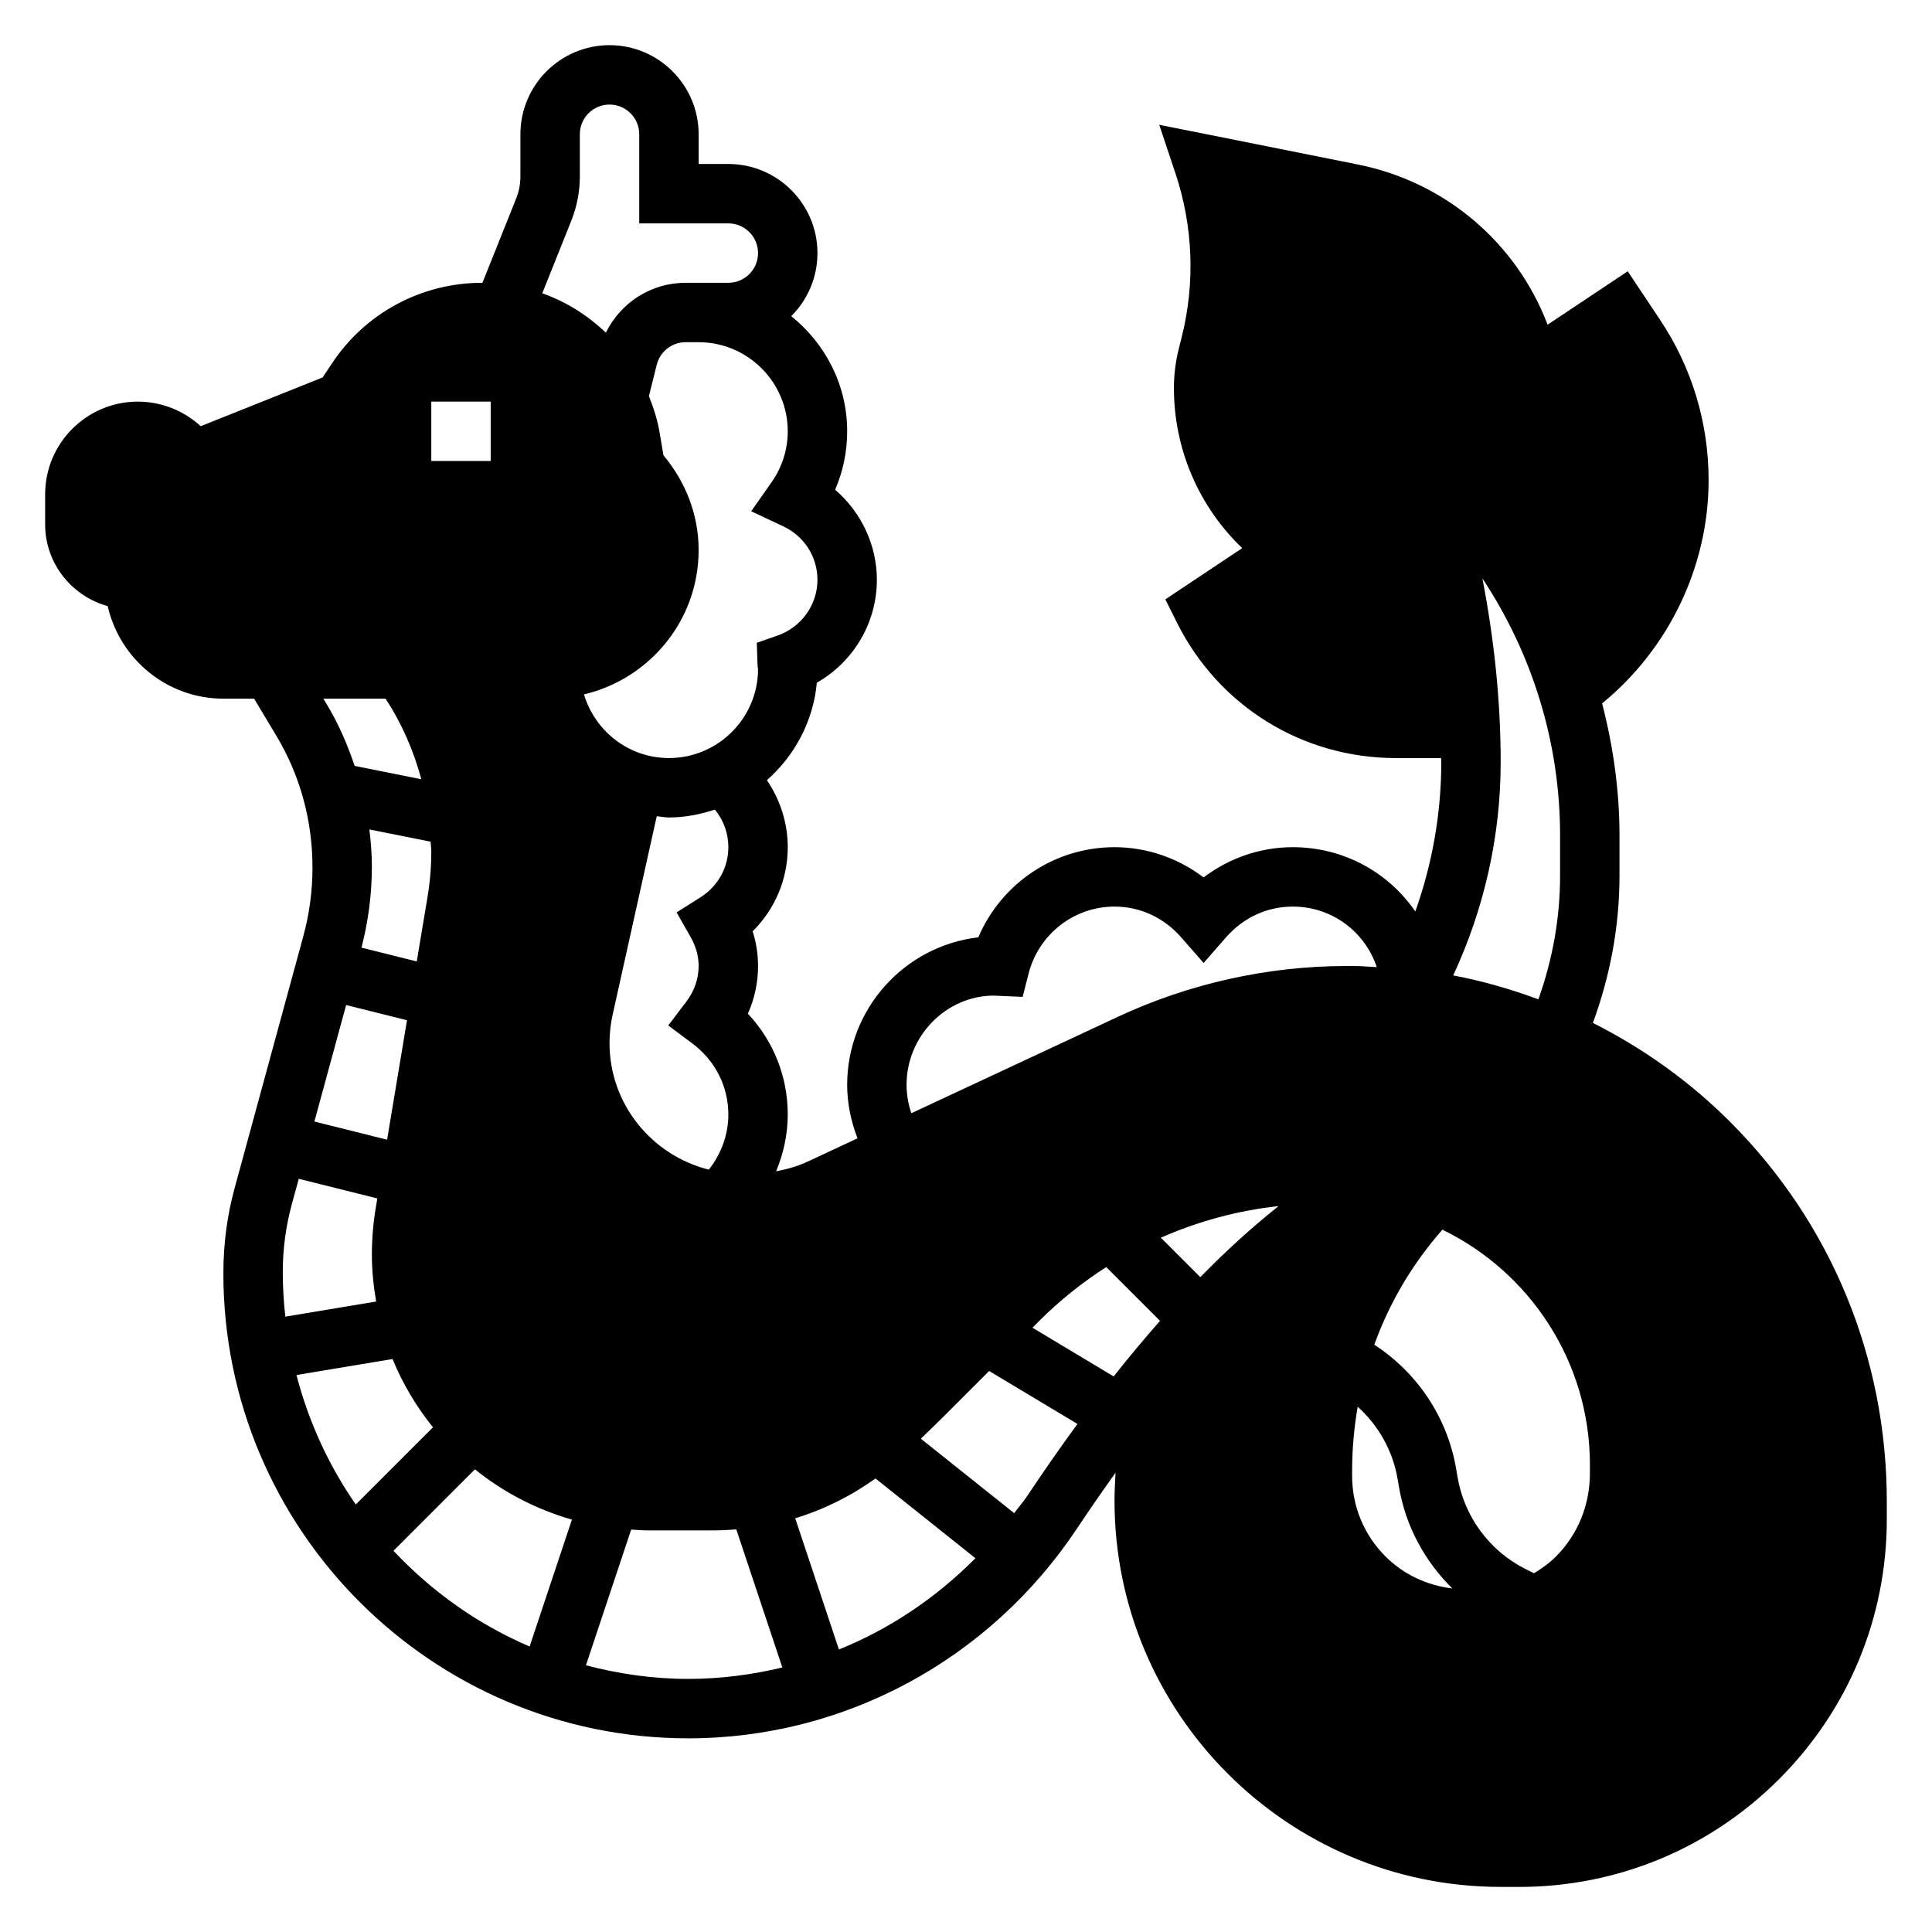 <?xml version="1.0" encoding="UTF-8"?>
<!-- Uploaded to: ICON Repo, www.iconrepo.com, Generator: ICON Repo Mixer Tools -->
<svg fill="#000000" width="800px" height="800px" version="1.1" viewBox="144 144 512 512" xmlns="http://www.w3.org/2000/svg">
 <path d="m602.67 441.47c-10.848-10.887-23.207-19.664-36.535-26.387 4.59-12.516 7.047-25.586 7.047-39.016v-10.684c0-11.965-1.684-23.664-4.606-34.977 17.672-14.441 28.223-36.285 28.223-59.195 0-15.152-4.441-29.836-12.855-42.445l-8.582-12.871-21.23 14.152c-8.234-21.641-27-37.793-50.254-42.445l-52.664-10.531 4.297 12.871c4.676 14.027 5.25 29.023 1.668 43.352l-0.805 3.188c-0.84 3.379-1.273 6.863-1.273 10.367 0 16.199 6.629 31.441 18.105 42.406l-20.379 13.586 3.109 6.219c11.051 22.098 33.266 35.836 57.984 35.836h11.988c0 0.371 0.047 0.73 0.047 1.094 0 13.516-2.379 26.898-6.879 39.566-7.078-10.328-18.934-17.043-32.488-17.043-8.551 0-16.832 2.859-23.617 8.016-6.785-5.16-15.066-8.016-23.613-8.016-15.895 0-29.984 9.566-36.086 23.883-19.547 2.281-34.762 18.941-34.762 39.094 0 4.914 1.008 9.676 2.746 14.176l-13.266 6.188c-2.629 1.227-5.449 2.016-8.312 2.551 1.969-4.731 3.086-9.824 3.086-15.043 0-10.066-3.785-19.5-10.57-26.727 1.777-3.969 2.699-8.242 2.699-12.633 0-3.141-0.48-6.219-1.434-9.203 5.914-5.844 9.305-13.793 9.305-22.285 0-6.391-1.992-12.57-5.527-17.758 7.328-6.465 12.281-15.555 13.234-25.836 9.699-5.519 15.91-15.871 15.91-27.254 0-9.258-4.172-17.973-11.066-23.875 2.102-4.875 3.195-10.117 3.195-15.488 0-12.375-5.856-23.301-14.816-30.52 4.281-4.281 6.941-10.191 6.941-16.711 0-13.02-10.598-23.617-23.617-23.617h-7.871v-7.871c0-13.02-10.598-23.617-23.617-23.617s-23.617 10.598-23.617 23.617v11.195c0 2.008-0.379 3.977-1.133 5.848l-8.934 22.324c-0.02 0-0.055-0.008-0.086-0.008-15.996 0-30.852 7.941-39.715 21.254l-2.551 3.832-32.301 12.918c-4.5-4.152-10.52-6.516-16.66-6.516-13.547 0-24.57 11.02-24.57 24.57v7.965c0 10.359 7.055 19.02 16.578 21.664 3.191 14.004 15.691 24.52 30.656 24.52h8.141l5.887 9.824c6.273 10.434 9.586 22.391 9.586 34.945 0 6.164-0.82 12.281-2.426 18.168l-18.223 66.832c-1.965 7.215-2.965 14.676-2.965 22.547 0 67.938 55.27 123.21 123.2 123.21 41.359 0 79.879-20.805 103.04-55.641 3.141-4.723 6.566-9.684 10.188-14.738-0.125 2.465-0.266 4.93-0.266 7.402-0.008 56.426 45.895 102.34 102.31 102.35l4.832 0.008h0.016c26.039 0 50.523-10.141 68.941-28.551 18.422-18.422 28.566-42.91 28.566-68.957v-4.574c0.004-38.047-14.684-73.738-41.355-100.5zm-65.824-144.2c13.223 19.992 20.59 43.516 20.59 68.117v10.684c0 11.266-2 22.238-5.746 32.762-7.32-2.707-14.848-4.879-22.578-6.336 8.219-17.66 12.582-36.969 12.582-56.508 0-16.422-1.754-32.684-4.848-48.719zm-241.44-94.797c1.488-3.746 2.254-7.676 2.254-11.695v-11.195c0-4.336 3.527-7.871 7.871-7.871s7.871 3.535 7.871 7.871v23.617h23.617c4.344 0 7.871 3.535 7.871 7.871 0 4.336-3.527 7.871-7.871 7.871h-11.32c-9.148 0-17.223 5.258-21.137 13.211-4.816-4.574-10.492-8.188-16.855-10.43zm-37.109 47.957h15.742v15.742h-15.742zm0 119.19c0 4.07-0.34 8.156-1.008 12.137l-2.844 17.035-14.648-3.66c1.785-6.91 2.754-14.043 2.754-21.578 0-3.266-0.277-6.519-0.66-9.746l16.215 3.242c0.035 0.863 0.191 1.703 0.191 2.57zm-12.129-40.473c4.344 6.621 7.461 13.832 9.484 21.355l-17.664-3.535c-1.891-5.582-4.203-11.02-7.266-16.105l-1.031-1.715zm-10.438 81.195 16.129 4.031-5.273 31.66-19.27-4.816zm-16.793 70.73c0-6.078 0.82-12.148 2.418-18.02l1.82-6.66 20.82 5.203-0.395 2.363c-0.699 4.16-1.047 8.383-1.047 12.562 0 4.234 0.441 8.359 1.133 12.398l-24.074 4.008c-0.422-3.898-0.676-7.844-0.676-11.855zm19.352 61.629c-7.148-10.266-12.484-21.852-15.727-34.305l25.465-4.242c2.691 6.566 6.32 12.648 10.715 18.098zm46.066 37.637c-13.754-5.871-25.969-14.609-36.078-25.363l21.586-21.586c7.496 6.039 16.207 10.605 25.703 13.32zm44.789-290.55c0-9.605-3.59-18.293-9.328-25.137l-0.977-5.824c-0.574-3.465-1.613-6.715-2.867-9.855l2.07-8.32c0.895-3.512 4.035-5.965 7.656-5.965h3.445c13.02 0 23.617 10.598 23.617 23.617 0 4.832-1.488 9.508-4.305 13.523l-5.375 7.66 8.461 3.984c5.613 2.633 9.09 8.074 9.09 14.191 0 6.629-4.258 12.57-10.605 14.777l-5.465 1.906 0.188 5.785c0.023 0.508 0.078 1.004 0.141 1.145 0 13.02-10.598 23.617-23.617 23.617-10.668 0-19.594-7.148-22.516-16.871 17.375-4.086 30.387-19.633 30.387-38.234zm-2.125 102.53c1.41 2.481 2.125 5.062 2.125 7.684 0 3.371-1.125 6.637-3.258 9.438l-4.793 6.32 6.359 4.746c6.078 4.543 9.566 11.414 9.566 18.855 0 5.344-1.898 10.461-5.18 14.602-15.066-3.769-26.309-17.316-26.309-33.543 0-2.535 0.277-5.07 0.828-7.527l11.684-52.578c1.082 0.09 2.121 0.324 3.231 0.324 4.266 0 8.32-0.828 12.18-2.086 2.281 2.773 3.566 6.242 3.566 9.961 0 5.383-2.754 10.344-7.367 13.266l-6.344 4.016zm-0.621 196.61c-9.383 0-18.438-1.332-27.117-3.606l11.988-35.977c1.449 0.09 2.871 0.223 4.328 0.223h17.812c1.922 0 3.816-0.117 5.715-0.27l12.203 36.598c-8.082 1.945-16.426 3.031-24.93 3.031zm39.926-7.801-11.586-34.77c7.606-2.312 14.777-5.879 21.27-10.547l26.488 21.137c-10.422 10.484-22.668 18.742-36.172 24.18zm49.996-40.816c-1.094 1.645-2.379 3.117-3.551 4.691l-24.734-19.734c2.258-2.203 4.598-4.426 6.723-6.559l11.375-11.383 23.402 14.035c-4.773 6.519-9.199 12.914-13.215 18.949zm22.812-31.543-21.523-12.91 1.852-1.852c5.441-5.441 11.391-10.148 17.703-14.219l14.25 14.25c-4.258 4.836-8.359 9.773-12.281 14.73zm22.965-26.309-10.453-10.453c9.84-4.344 20.316-7.203 31.188-8.375-7.148 5.676-14.09 12.027-20.734 18.828zm-21.742-69.043-54.844 25.602c-0.812-2.414-1.262-4.938-1.262-7.527 0-13.02 10.598-23.617 23.074-23.641l7.691 0.332 1.559-6.125c2.668-10.48 12.043-17.801 22.781-17.801 6.801 0 13.082 2.906 17.688 8.172l5.93 6.769 5.926-6.777c4.606-5.258 10.887-8.164 17.688-8.164 10.445 0 19.137 6.676 22.277 16.043-2.023-0.086-4.019-0.297-6.051-0.297h-0.016-1.984c-20.742 0-41.652 4.637-60.457 13.414zm70.809 143.05c-5.707-5.707-8.84-13.289-8.84-21.355v-1.309c0-5.777 0.52-11.461 1.48-17.012 5.527 5 9.336 11.723 10.598 19.277l0.324 1.898c1.73 10.367 6.809 19.766 14.16 26.992-6.68-0.801-12.891-3.656-17.723-8.492zm54.176-22.031c0 8.359-3.156 16.16-8.902 21.965-1.785 1.801-3.809 3.25-5.918 4.527l-2.211-1.102c-9.547-4.769-16.297-13.91-18.051-24.441l-0.324-1.898c-2.281-13.738-10.258-25.664-21.742-33.125 4.055-11.164 10.117-21.492 18.066-30.48 23.105 11.219 39.078 34.922 39.086 62.262z"/>
</svg>